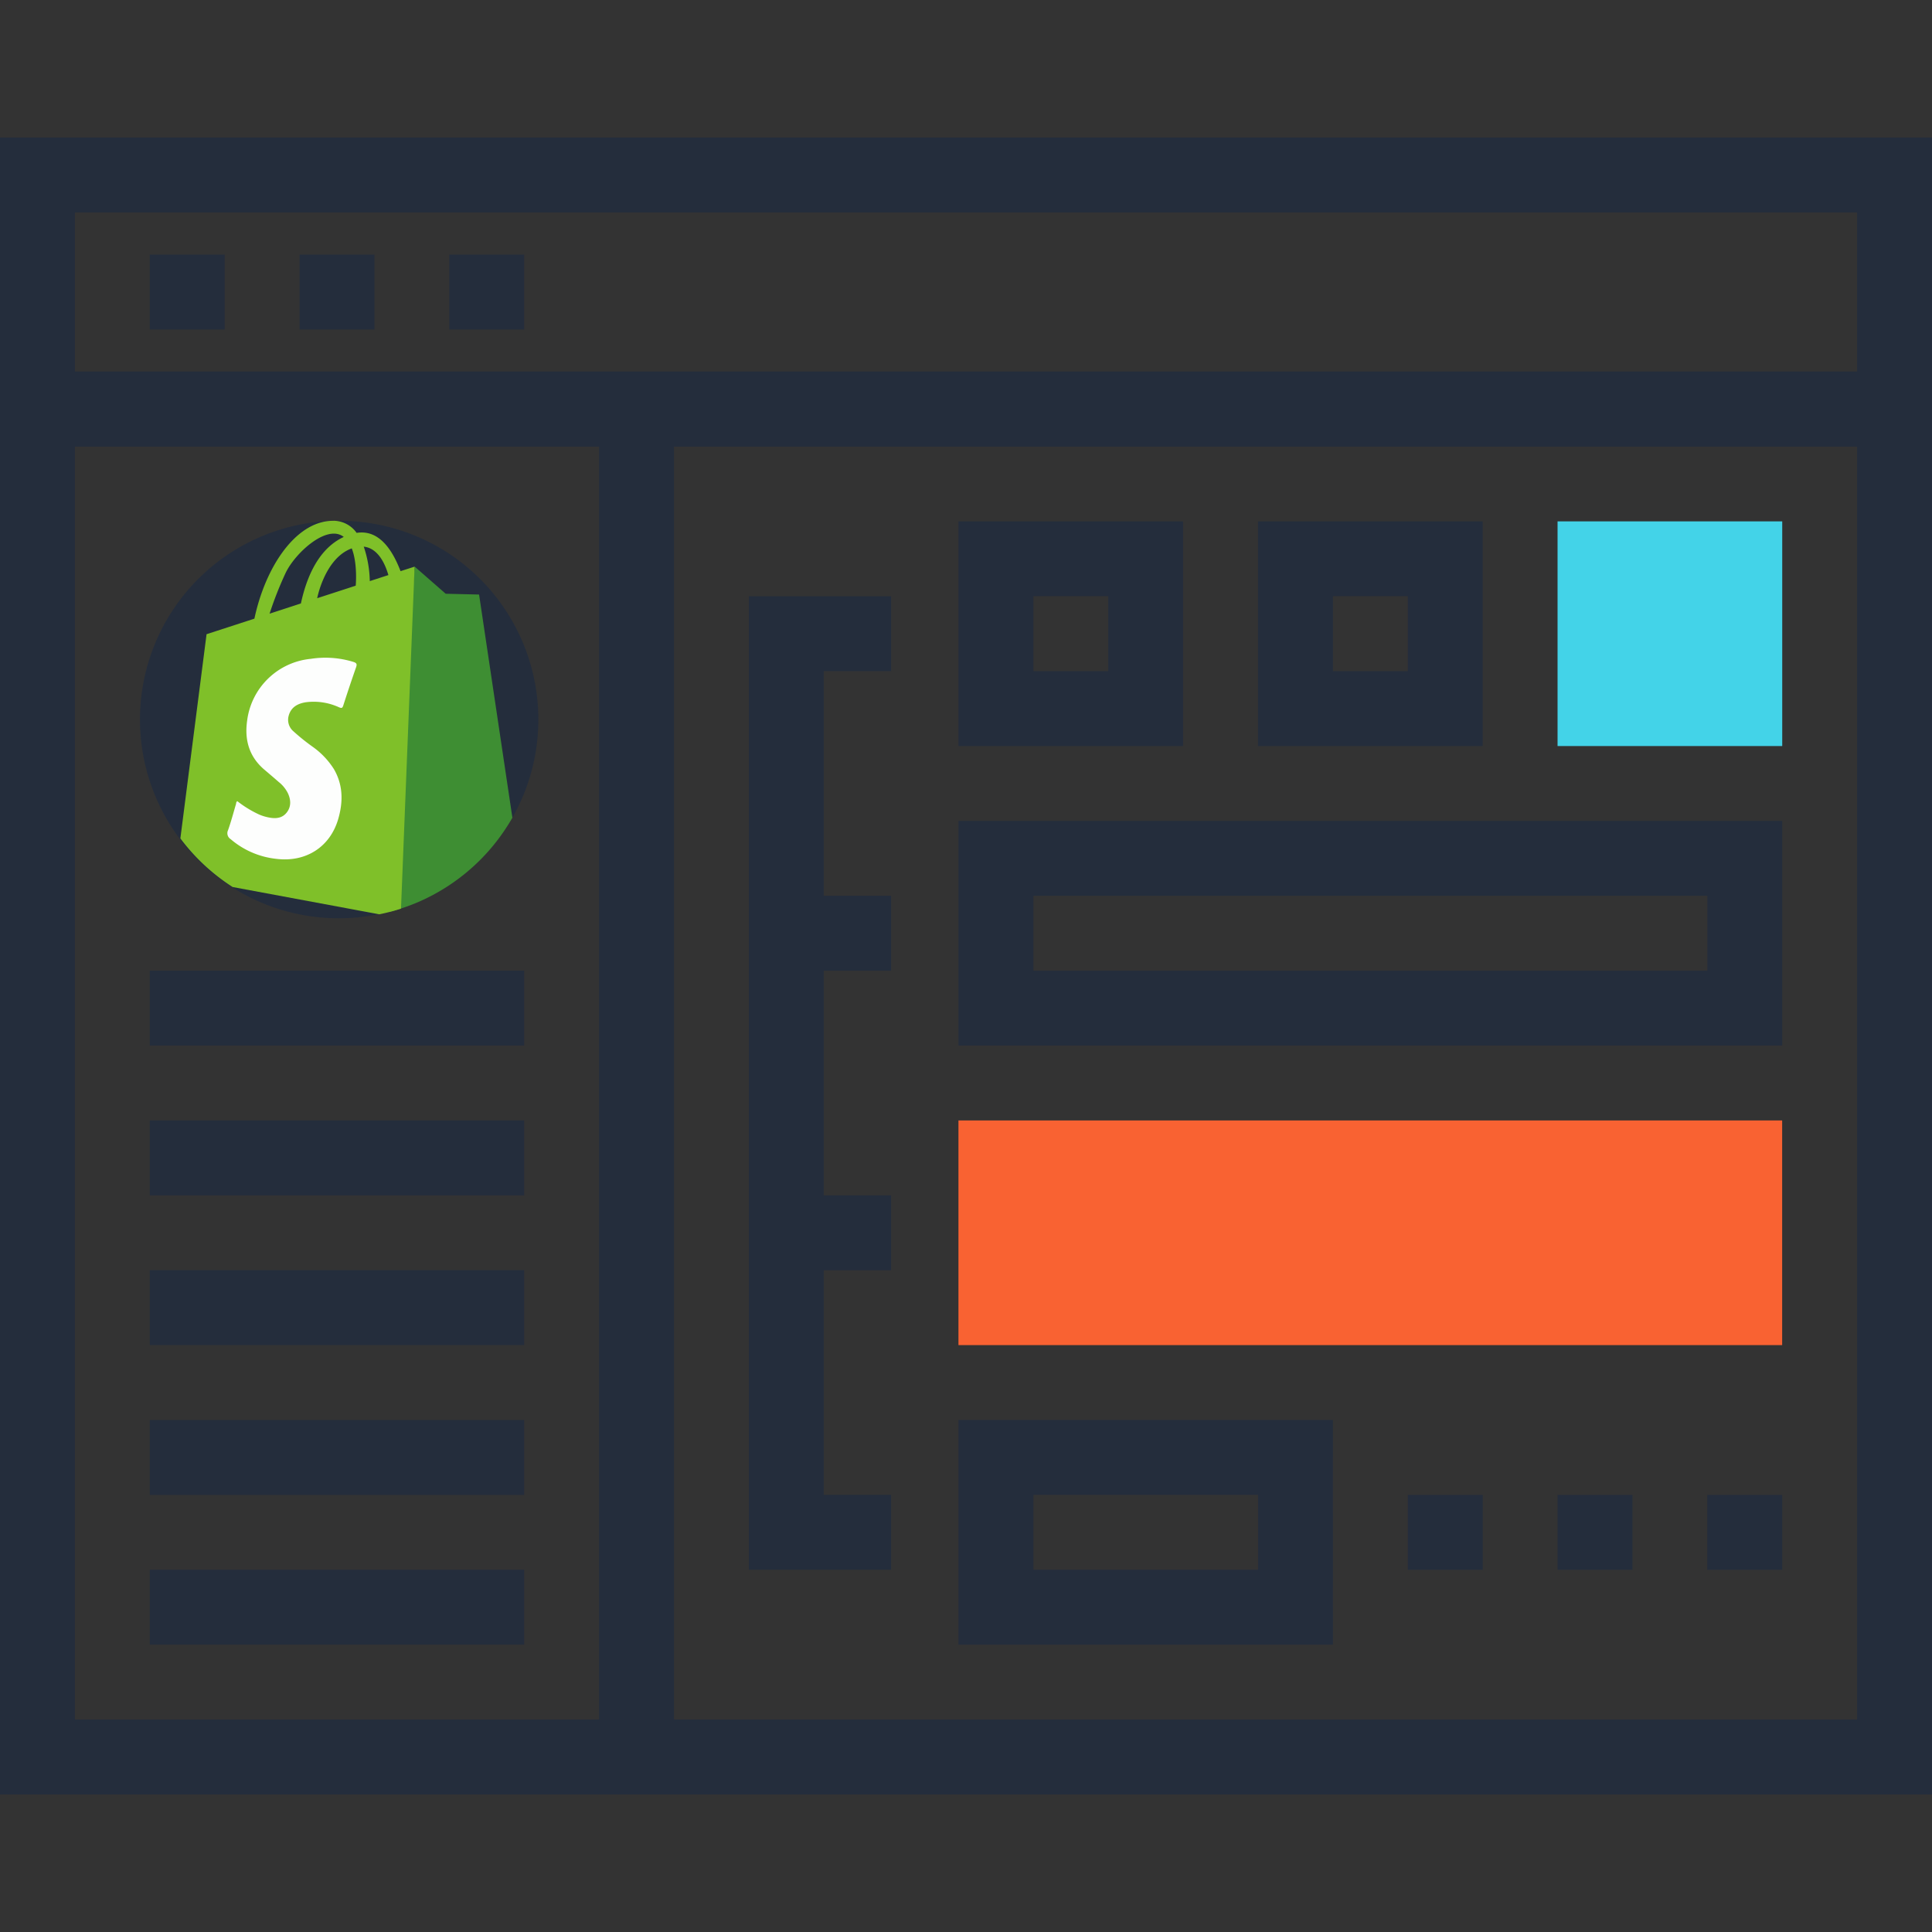 <svg xmlns="http://www.w3.org/2000/svg" viewBox="0 0 512 512" width="512" height="512" preserveAspectRatio="xMidYMid"><rect x="0" y="0" width="512" height="512" fill="#333333" stroke="none"/><defs><style type="text/css">.cls-1{fill:#242d3c;}.cls-2{fill:#43d3e8;}.cls-3{fill:#f96232;}.cls-4{fill:#3e8e33;}.cls-5{fill:#7fc029;}.cls-6{fill:#fdfefd;}</style></defs><title>browser-6 - shopify</title><path class="cls-1" d="M512,475.54H0V98.48H512ZM19.85,455.69h472.3V118.33H19.85Z"/><path class="cls-1" d="M512,118.33H0V36.46H512ZM19.85,98.48h472.3V56.31H19.85Z"/><rect class="cls-1" x="158.77" y="108.39" width="19.85" height="357.2"/><rect class="cls-1" x="119.07" y="67.47" width="19.85" height="19.85"/><rect class="cls-1" x="79.39" y="67.47" width="19.85" height="19.85"/><rect class="cls-1" x="39.69" y="67.47" width="19.85" height="19.85"/><path class="cls-1" d="M313.55,197.71H254V138.17h59.53v59.54Zm-39.69-19.85h19.85V158H273.86Z"/><path class="cls-1" d="M392.93,197.71H333.39V138.17h59.54Zm-39.69-19.85h19.84V158H353.24Z"/><rect class="cls-2" x="412.77" y="138.17" width="59.54" height="59.54"/><path class="cls-1" d="M472.31,277.08H254V217.55H472.31ZM273.86,257.24H452.47V237.39H273.86Z"/><rect class="cls-3" x="254" y="296.93" width="218.29" height="59.54"/><path class="cls-1" d="M353.24,435.85H254V376.31h99.23ZM273.86,416H333.4V396.15H273.86V416Z"/><polygon class="cls-1" points="236.16 416 198.45 416 198.45 158.02 236.16 158.02 236.16 177.86 218.29 177.86 218.29 396.15 236.16 396.15 236.16 416"/><rect class="cls-1" x="208.38" y="237.39" width="27.78" height="19.85"/><rect class="cls-1" x="208.38" y="316.77" width="27.78" height="19.85"/><rect class="cls-1" x="452.45" y="396.16" width="19.85" height="19.85"/><rect class="cls-1" x="412.77" y="396.16" width="19.85" height="19.85"/><rect class="cls-1" x="373.09" y="396.16" width="19.85" height="19.85"/><rect class="cls-1" x="39.69" y="257.23" width="99.23" height="19.85"/><rect class="cls-1" x="39.69" y="296.93" width="99.23" height="19.85"/><rect class="cls-1" x="39.69" y="336.61" width="99.23" height="19.85"/><rect class="cls-1" x="39.69" y="376.32" width="99.23" height="19.85"/><rect class="cls-1" x="39.69" y="416" width="99.23" height="19.85"/><path class="cls-1" d="M142.67,190.67a52.4,52.4,0,0,1-6.88,26c-.33.57-.69,1.17-1.09,1.81a52.89,52.89,0,0,1-23.51,20.38,52.1,52.1,0,0,1-4.93,1.87c-1,.33-2,.62-3,.88s-1.81.45-2.73.63A52.67,52.67,0,1,1,86.71,138.1c.68,0,1.37-.07,2.06-.08h0c.41,0,.81,0,1.22,0A52.67,52.67,0,0,1,142.67,190.67Z"/><path class="cls-4" d="M135.79,216.71c-.33.57-.69,1.17-1.09,1.81a52.89,52.89,0,0,1-23.51,20.38,52.1,52.1,0,0,1-4.93,1.87c-1,.33-2,.62-3,.88l6.62-91.5,8.23,7.2,8.85.21Z"/><path class="cls-5" d="M106.15,151.36c-2.24-5.85-5.8-11.07-11.64-10.14a7.55,7.55,0,0,0-5.73-3.2h0a4.35,4.35,0,0,0-.51,0,11.42,11.42,0,0,0-1.55.1c-9.07,1.19-16.51,12.69-19.3,25.83l-12.68,4.12-6.94,54.12a52.94,52.94,0,0,0,13.85,12.88l38.87,7.23a52.14,52.14,0,0,0,5.75-1.5l3.6-90.63ZM71.44,162.63a94.9,94.9,0,0,1,4.27-10.83c2.47-5.15,10.49-12.55,15-9.78.13.09.27.18.39.28-5.2,2.39-9.28,8-11.36,17.62Zm22.83-7.42-10.21,3.32s2-10.6,9.16-13.2C94.82,149.43,94.27,155.21,94.27,155.21ZM98,154a30.14,30.14,0,0,0-1.6-9.13c3.7.39,5.6,4.35,6.53,7.53Z"/><path class="cls-6" d="M62.88,212.31a29.28,29.28,0,0,0,5.84,3.57,12.75,12.75,0,0,0,2.85.82c1.77.29,3.38.05,4.51-1.5s1-3.35.18-5.06a8.88,8.88,0,0,0-2.4-2.91c-1.24-1.09-2.49-2.15-3.75-3.22-4.08-3.44-5.34-7.9-4.62-13A18.82,18.82,0,0,1,82.35,174.6a25.25,25.25,0,0,1,11.36.83c.84.28.92.62.66,1.39q-1.75,5-3.39,10.12c-.23.69-.41.8-1.11.51A16.08,16.08,0,0,0,81,186.11c-2.16.36-3.9,1.31-4.51,3.61a4,4,0,0,0,1.29,4.1A55.12,55.12,0,0,0,83,198a21.09,21.09,0,0,1,5.47,5.79c2.45,4.18,2.48,8.64,1.2,13.13-2.15,7.58-8.66,11.67-16.49,10.68a22.22,22.22,0,0,1-12.06-5.22,1.85,1.85,0,0,1-.69-2.36c.81-2.28,1.43-4.64,2.13-7C62.59,212.79,62.6,212.51,62.88,212.31Z"/></svg>